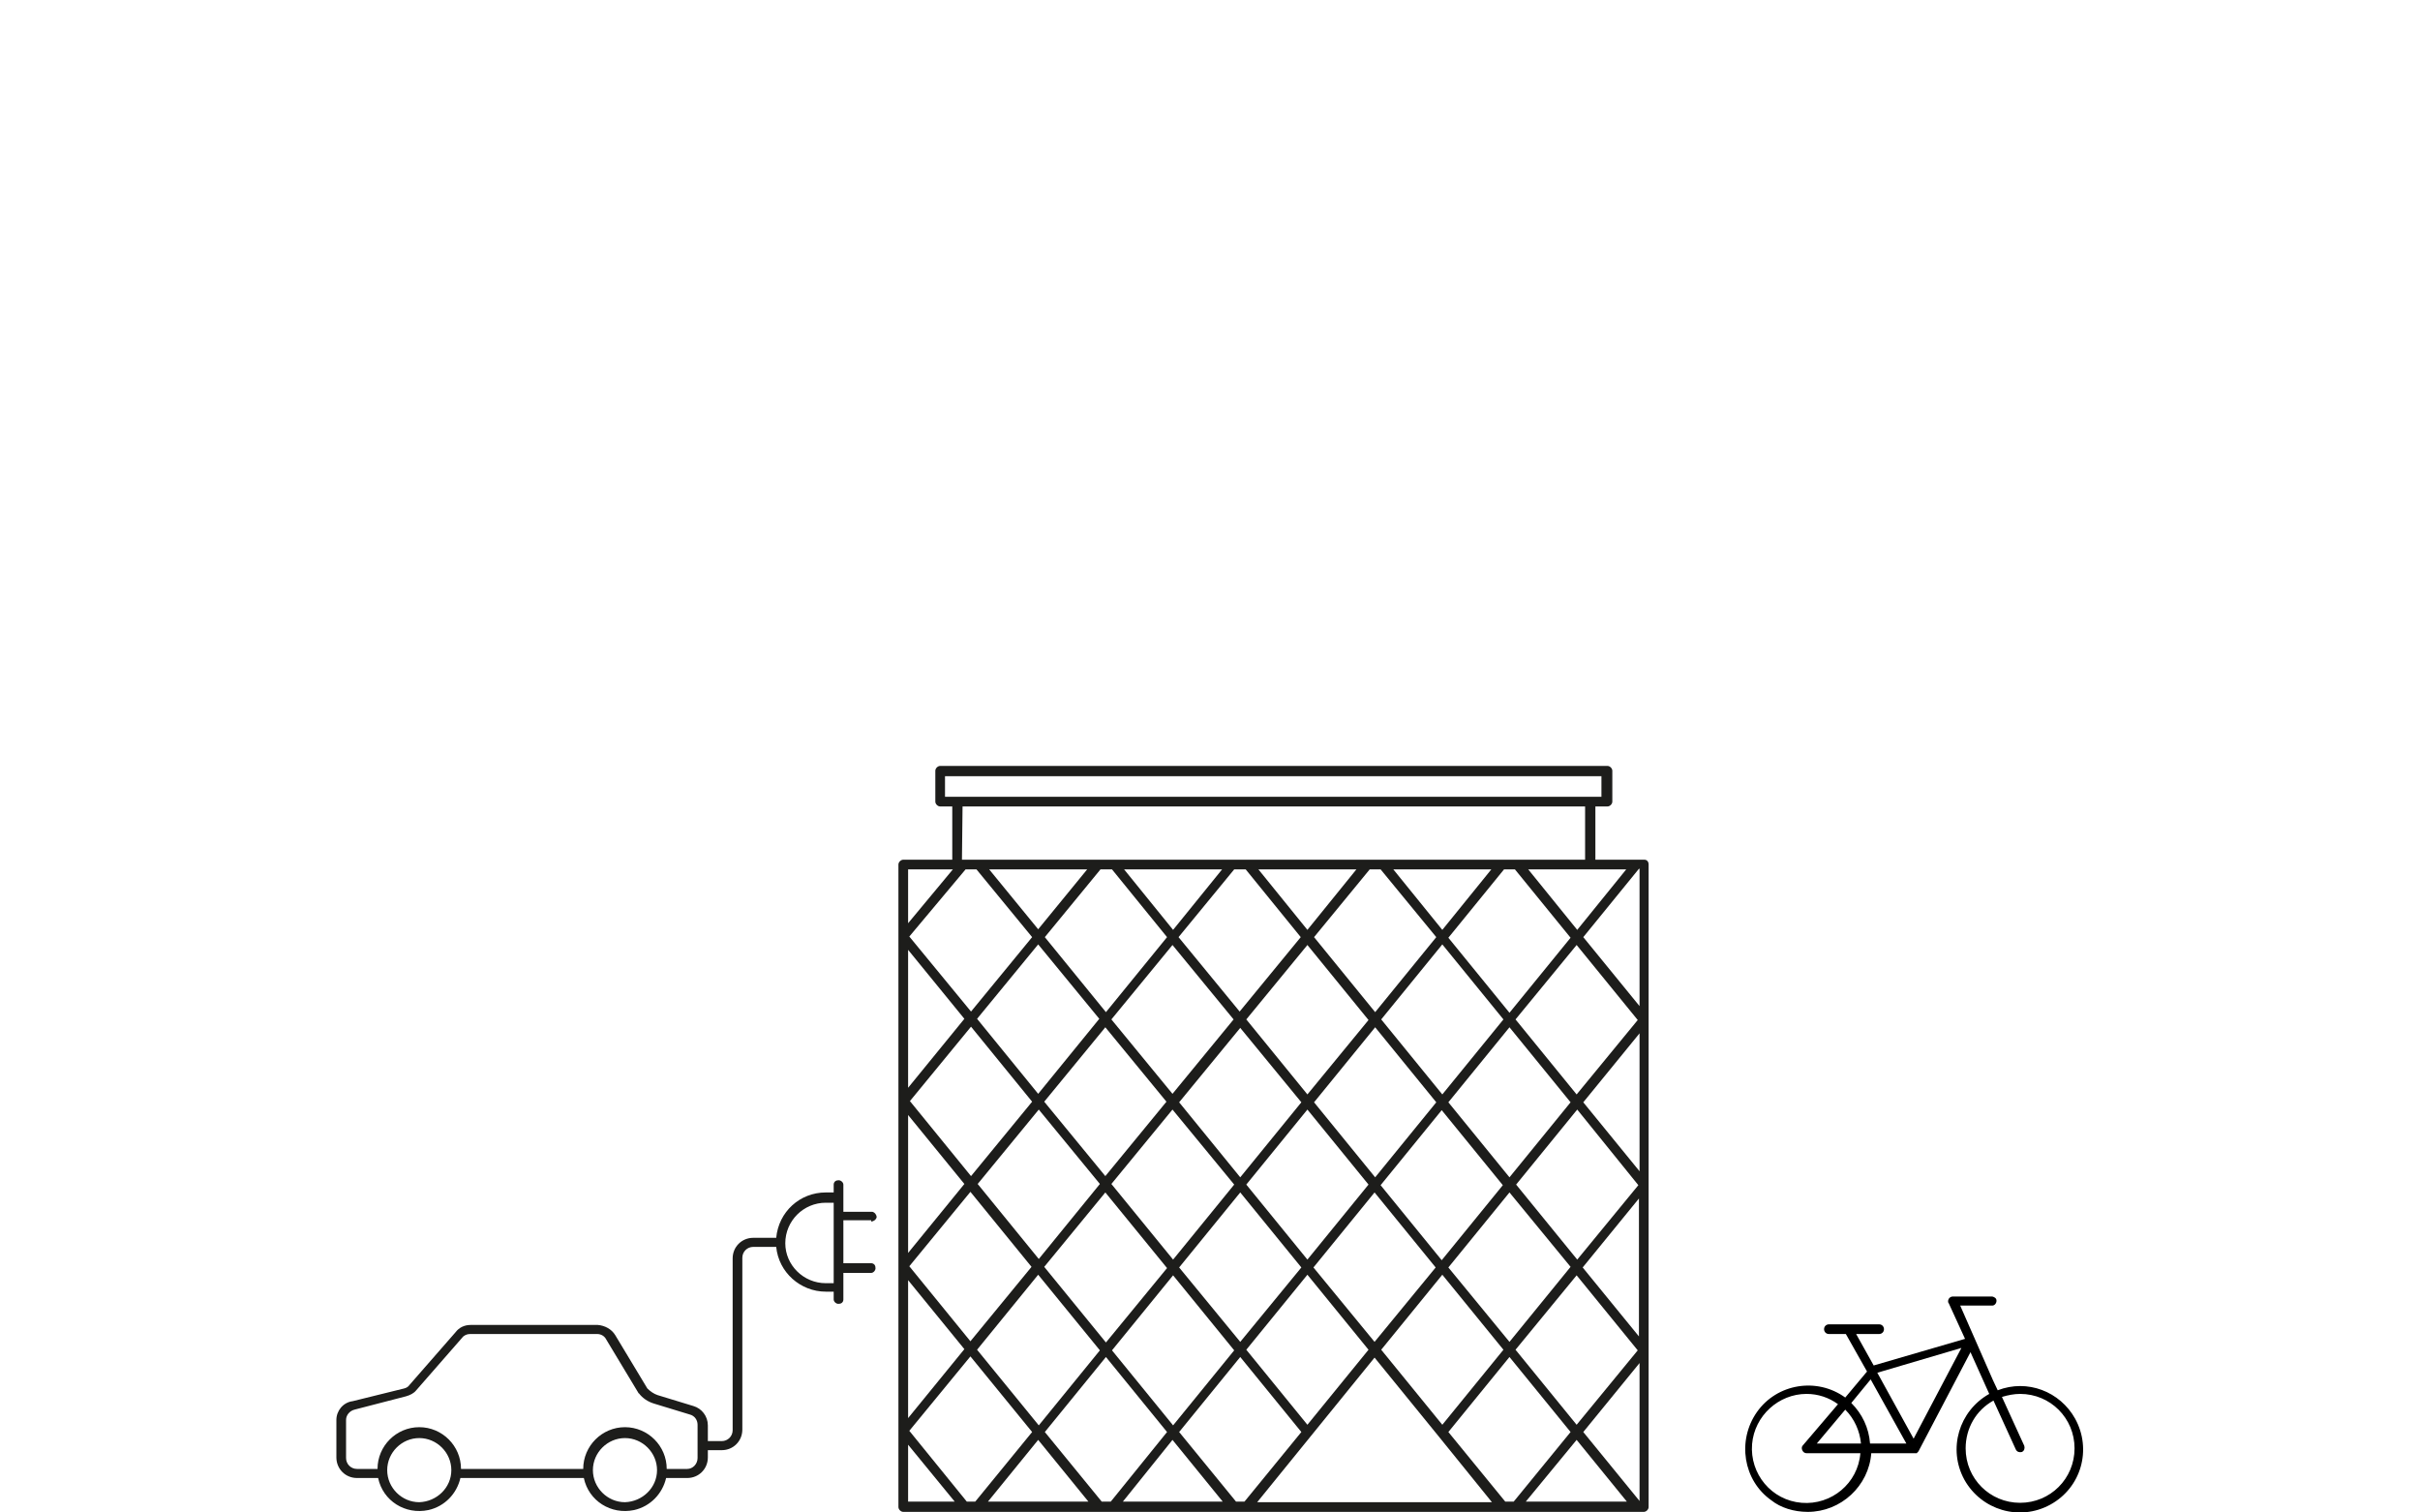 <?xml version="1.0" encoding="UTF-8"?>
<!-- Generator: Adobe Illustrator 25.2.3, SVG Export Plug-In . SVG Version: 6.00 Build 0)  -->
<svg xmlns="http://www.w3.org/2000/svg" xmlns:xlink="http://www.w3.org/1999/xlink" version="1.1" id="Ebene_1" x="0px" y="0px" viewBox="0 0 400 250" style="enable-background:new 0 0 400 250;" xml:space="preserve">
<style type="text/css">
	.st0{fill:#1D1D1B;}
</style>
<g id="Ebene_2_1_">
	<g id="Ebene_1-2">
		<g id="Gruppe_401">
			<g id="Gruppe_112">
				<path id="Pfad_47" class="st0" d="M271.8,142.1h-8.1v-8.8h2c0.4,0,0.8-0.4,0.8-0.8l0,0v-5.1c0-0.4-0.4-0.8-0.8-0.8l0,0H155.4      c-0.4,0-0.8,0.4-0.8,0.8l0,0v5.1c0,0.4,0.4,0.8,0.8,0.8l0,0h2v8.8h-8.1c-0.4,0-0.8,0.4-0.8,0.8l0,0v106.2c0,0.4,0.4,0.8,0.8,0.8      l0,0h122.4c0.4,0,0.8-0.4,0.8-0.8l0,0V142.9C272.5,142.4,272.2,142.1,271.8,142.1L271.8,142.1z M271,248.1l-9.3-11.4l9.3-11.4      V248.1z M248.8,248.2l-9.4-11.5l10.1-12.4l10.1,12.4l-9.4,11.5H248.8z M204.3,248.2l-9.4-11.5l10.1-12.4l10.1,12.4l-9.4,11.5      H204.3z M182.1,248.2l-9.4-11.5l10.1-12.4l10.1,12.4l-9.3,11.5H182.1z M159.8,248.2l-9.5-11.7l10.1-12.3l10.2,12.5l-9.4,11.5      H159.8z M159.6,143.7h1.8l9.2,11.2l-10.1,12.3l-10.2-12.4L159.6,143.7z M268.8,143.7l-8.1,10l-8.1-10H268.8z M228.3,223.1      l10.1-12.4l10.1,12.4l-10.1,12.4L228.3,223.1z M216.1,235.5L206,223.1l10.1-12.4l10.1,12.4L216.1,235.5z M271,193.6l-9.3-11.4      l9.3-11.4V193.6z M270.8,195.9l-10.1,12.3l-10.1-12.4l10.1-12.4L270.8,195.9z M260.6,180.9l-10.1-12.4l10.1-12.3l10.1,12.4      L260.6,180.9z M259.6,182.2l-10.1,12.4l-10.1-12.4l10.1-12.4L259.6,182.2z M248.4,195.9l-10.1,12.4l-10.1-12.4l10.1-12.4      L248.4,195.9z M238.4,180.9l-10.1-12.4l10.1-12.4l10.1,12.4L238.4,180.9z M237.4,182.2l-10.1,12.4l-10.1-12.4l10.1-12.4      L237.4,182.2z M226.2,195.8l-10.1,12.4L206,195.8l10.1-12.4L226.2,195.8z M216.1,180.9L206,168.5l10.1-12.3l10.1,12.4      L216.1,180.9z M215.1,182.2L205,194.6l-10.1-12.4l10.1-12.3L215.1,182.2z M204,195.8l-10.1,12.4l-10.2-12.5l10.1-12.3L204,195.8      z M193.8,180.8l-10.1-12.3l10.1-12.3l10.1,12.3L193.8,180.8z M192.8,182.1l-10.1,12.3l-10.1-12.3l10.1-12.3L192.8,182.1z       M181.8,195.7l-10.1,12.4l-10.1-12.4l10.1-12.3L181.8,195.7z M171.6,180.8l-10.1-12.4l10.1-12.3l10.1,12.3L171.6,180.8z       M170.6,182.1l-10.1,12.3L150.4,182l10.1-12.3L170.6,182.1z M150.1,184.3l9.3,11.4l-9.3,11.4V184.3z M150.1,179.8V157l9.3,11.4      L150.1,179.8z M150.1,211.6l9.3,11.4l-9.3,11.4V211.6z M150.3,209.3l10.1-12.3l10.1,12.4l-10.1,12.3L150.3,209.3z M171.6,210.7      l10.2,12.5l-10.1,12.4l-10.2-12.5L171.6,210.7z M172.6,209.4l10.1-12.3l10.2,12.5l-10.1,12.3L172.6,209.4z M193.9,210.8      l10.1,12.4l-10.1,12.4l-10.1-12.4L193.9,210.8z M194.9,209.5l10.1-12.4l10.1,12.4l-10.1,12.3L194.9,209.5z M217.1,209.5      l10.1-12.4l10.1,12.4l-10.1,12.3L217.1,209.5z M239.4,209.5l10.1-12.4l10.1,12.3l-10.1,12.4L239.4,209.5z M260.6,210.8      l10.1,12.4l-10.1,12.3l-10.1-12.4L260.6,210.8z M261.6,209.5l9.3-11.4v22.8L261.6,209.5z M271,143.7v22.6l-9.3-11.4l9.2-11.3      h0.1V143.7z M250.4,143.7l9.2,11.3l-10.1,12.4L239.4,155l9.2-11.3H250.4z M238.4,153.7l-8.1-10h16.2L238.4,153.7z M228.2,143.7      l9.2,11.2l-10.1,12.4l-10.1-12.4l9.2-11.2H228.2z M216.1,153.7l-8.1-10h16.2L216.1,153.7z M205.9,143.7l9.1,11.2l-10.1,12.3      l-10.1-12.3l9.2-11.2H205.9z M193.9,153.7l-8.1-10H202L193.9,153.7z M183.8,143.7l9.1,11.2l-10.1,12.4l-10.1-12.4l9.2-11.2      H183.8z M171.6,153.6l-8.1-9.9h16.2L171.6,153.6z M171.6,238l8.3,10.2h-16.6L171.6,238z M193.8,238l8.3,10.2h-16.5L193.8,238z       M227.2,224.4l10.5,12.9l0,0l8.9,11h-38.8L227.2,224.4z M260.6,238l8.3,10.2h-16.7L260.6,238z M156.2,128.3h108.5v3.4H156.2      V128.3z M159.1,133.3H262v8.8H159L159.1,133.3z M157.5,143.7l-7.4,8.9v-8.9H157.5z M150.1,238.8l7.7,9.4h-7.7V238.8z"></path>
				<path id="Pfad_48" class="st0" d="M144,201.9c0.4,0,0.8-0.3,0.9-0.7c0-0.4-0.3-0.8-0.7-0.9c-0.1,0-0.1,0-0.2,0h-4.6v-4.5      c0-0.4-0.5-0.8-0.9-0.7c-0.4,0-0.7,0.3-0.7,0.7v1.3h-1.3c-4.3,0-7.8,3.2-8.2,7.5h-3.8c-1.9,0-3.4,1.5-3.4,3.4v28.4      c0,1-0.8,1.8-1.8,1.8h-2.3v-2.6c0-1.5-1-2.8-2.4-3.2l-5.9-1.8c-0.6-0.2-1.2-0.6-1.7-1.1l-5.3-8.8c-0.6-1-1.7-1.6-2.9-1.7h-21      c-1,0-1.9,0.4-2.5,1.2l-7.6,8.7c-0.2,0.3-0.5,0.5-0.9,0.6l-8.5,2.1c-1.6,0.2-2.7,1.6-2.7,3.1v6.2c0,1.9,1.5,3.4,3.4,3.4h3.5      c0.8,3.8,4.5,6.1,8.3,5.3c2.7-0.6,4.7-2.7,5.3-5.3h20.4c0.8,3.8,4.5,6.1,8.3,5.3c2.7-0.6,4.7-2.7,5.3-5.3h3.5      c1.9,0,3.4-1.5,3.4-3.4v-1.2h2.3c1.9,0,3.4-1.5,3.4-3.4l0,0v-28.4c0-1,0.8-1.8,1.8-1.8h3.8c0.4,4.2,4,7.4,8.2,7.4h1.3v1.3      c0,0.4,0.5,0.8,0.9,0.7c0.4,0,0.7-0.3,0.7-0.7v-4.4h4.6c0.4,0,0.8-0.5,0.7-0.9c0-0.4-0.3-0.7-0.7-0.7h-4.6v-7.1h4.6V201.9z       M69.3,248.3c-2.9,0-5.3-2.4-5.3-5.3c0-2.9,2.4-5.3,5.3-5.3c2.9,0,5.3,2.4,5.3,5.3l0,0l0,0C74.6,245.9,72.2,248.2,69.3,248.3z       M103.3,248.3c-2.9,0-5.3-2.4-5.3-5.3c0-2.9,2.4-5.3,5.3-5.3c2.9,0,5.3,2.4,5.3,5.3l0,0l0,0      C108.6,245.9,106.2,248.2,103.3,248.3L103.3,248.3z M115.3,241c0,1-0.8,1.8-1.7,1.8h-3.4c0-3.8-3.1-6.9-6.9-6.9      s-6.9,3.1-6.9,6.9H76.2c0-3.8-3.1-6.9-6.9-6.9c-3.8,0-6.9,3.1-6.9,6.9H59c-1,0-1.8-0.8-1.8-1.8v-6.3c0-0.8,0.6-1.5,1.4-1.7      l8.5-2.2c0.7-0.2,1.3-0.5,1.7-1l7.6-8.7c0.3-0.4,0.8-0.6,1.3-0.6h21c0.6,0,1.2,0.3,1.5,0.9l5.3,8.8c0,0,0,0.1,0.1,0.1      c0.6,0.8,1.5,1.4,2.5,1.7l5.9,1.8c0.8,0.2,1.3,0.9,1.3,1.7V241z M129.8,205.5c0-3.7,3-6.7,6.7-6.7l0,0h1.3v13.3h-1.3      C132.8,212.1,129.8,209.1,129.8,205.5z"></path>
			</g>
			<g id="Gruppe_399">
				<path id="Pfad_245" d="M298.8,249.9c5.5,0,10.1-4.3,10.5-9.7h7.3h0.2l0,0c0,0,0.1,0,0.1-0.1l0,0l0.1-0.1l0,0l0.1-0.1l0,0      l8.6-16.4l3.1,6.9c-5,2.8-6.9,9.1-4.1,14.2c2.8,5,9.1,6.9,14.2,4.1s6.9-9.1,4.1-14.2c-2.5-4.5-7.9-6.6-12.8-4.7l-0.8-1.7l0,0      l-5.4-12.3h5.3c0.4,0,0.7-0.4,0.7-0.8c0-0.4-0.3-0.6-0.7-0.7h-6.5c-0.4,0-0.8,0.3-0.8,0.8c0,0.1,0,0.2,0.1,0.3l2.7,5.9      l-15.1,4.4l-2.9-5.2h3.8c0.4,0,0.8-0.3,0.8-0.8c0-0.4-0.3-0.8-0.8-0.8h-8.3c-0.4,0-0.8,0.3-0.8,0.8c0,0.4,0.3,0.8,0.8,0.8h2.8      l3.5,6.2L305,231c-4.7-3.4-11.3-2.3-14.6,2.4c-3.3,4.7-2.3,11.3,2.4,14.6C294.3,249.2,296.5,249.9,298.8,249.9L298.8,249.9z       M333.9,230.4c5,0,9,4,9,9s-4,9-9,9s-9-4-9-9c0-3.3,1.7-6.3,4.6-7.9l3.7,8.1c0.2,0.4,0.6,0.5,1,0.4c0.4-0.2,0.5-0.6,0.4-1      l-3.7-8.1C331.9,230.6,332.9,230.4,333.9,230.4z M305,233c1.5,1.5,2.4,3.5,2.6,5.6h-7.3L305,233z M324.2,222.8l-7.9,15l-6-10.9      L324.2,222.8z M309.2,228l5.9,10.6h-6c-0.2-2.6-1.3-4.9-3.1-6.7L309.2,228z M298.6,230.4c1.9,0,3.7,0.6,5.2,1.7l-5.8,6.8      c-0.3,0.3-0.2,0.8,0.1,1.1c0.1,0.1,0.3,0.2,0.5,0.2h8.9c-0.4,5-4.8,8.6-9.7,8.2c-5-0.4-8.6-4.8-8.2-9.7      C290,234,294,230.4,298.6,230.4L298.6,230.4z"></path>
			</g>
		</g>
	</g>
</g>
</svg>
